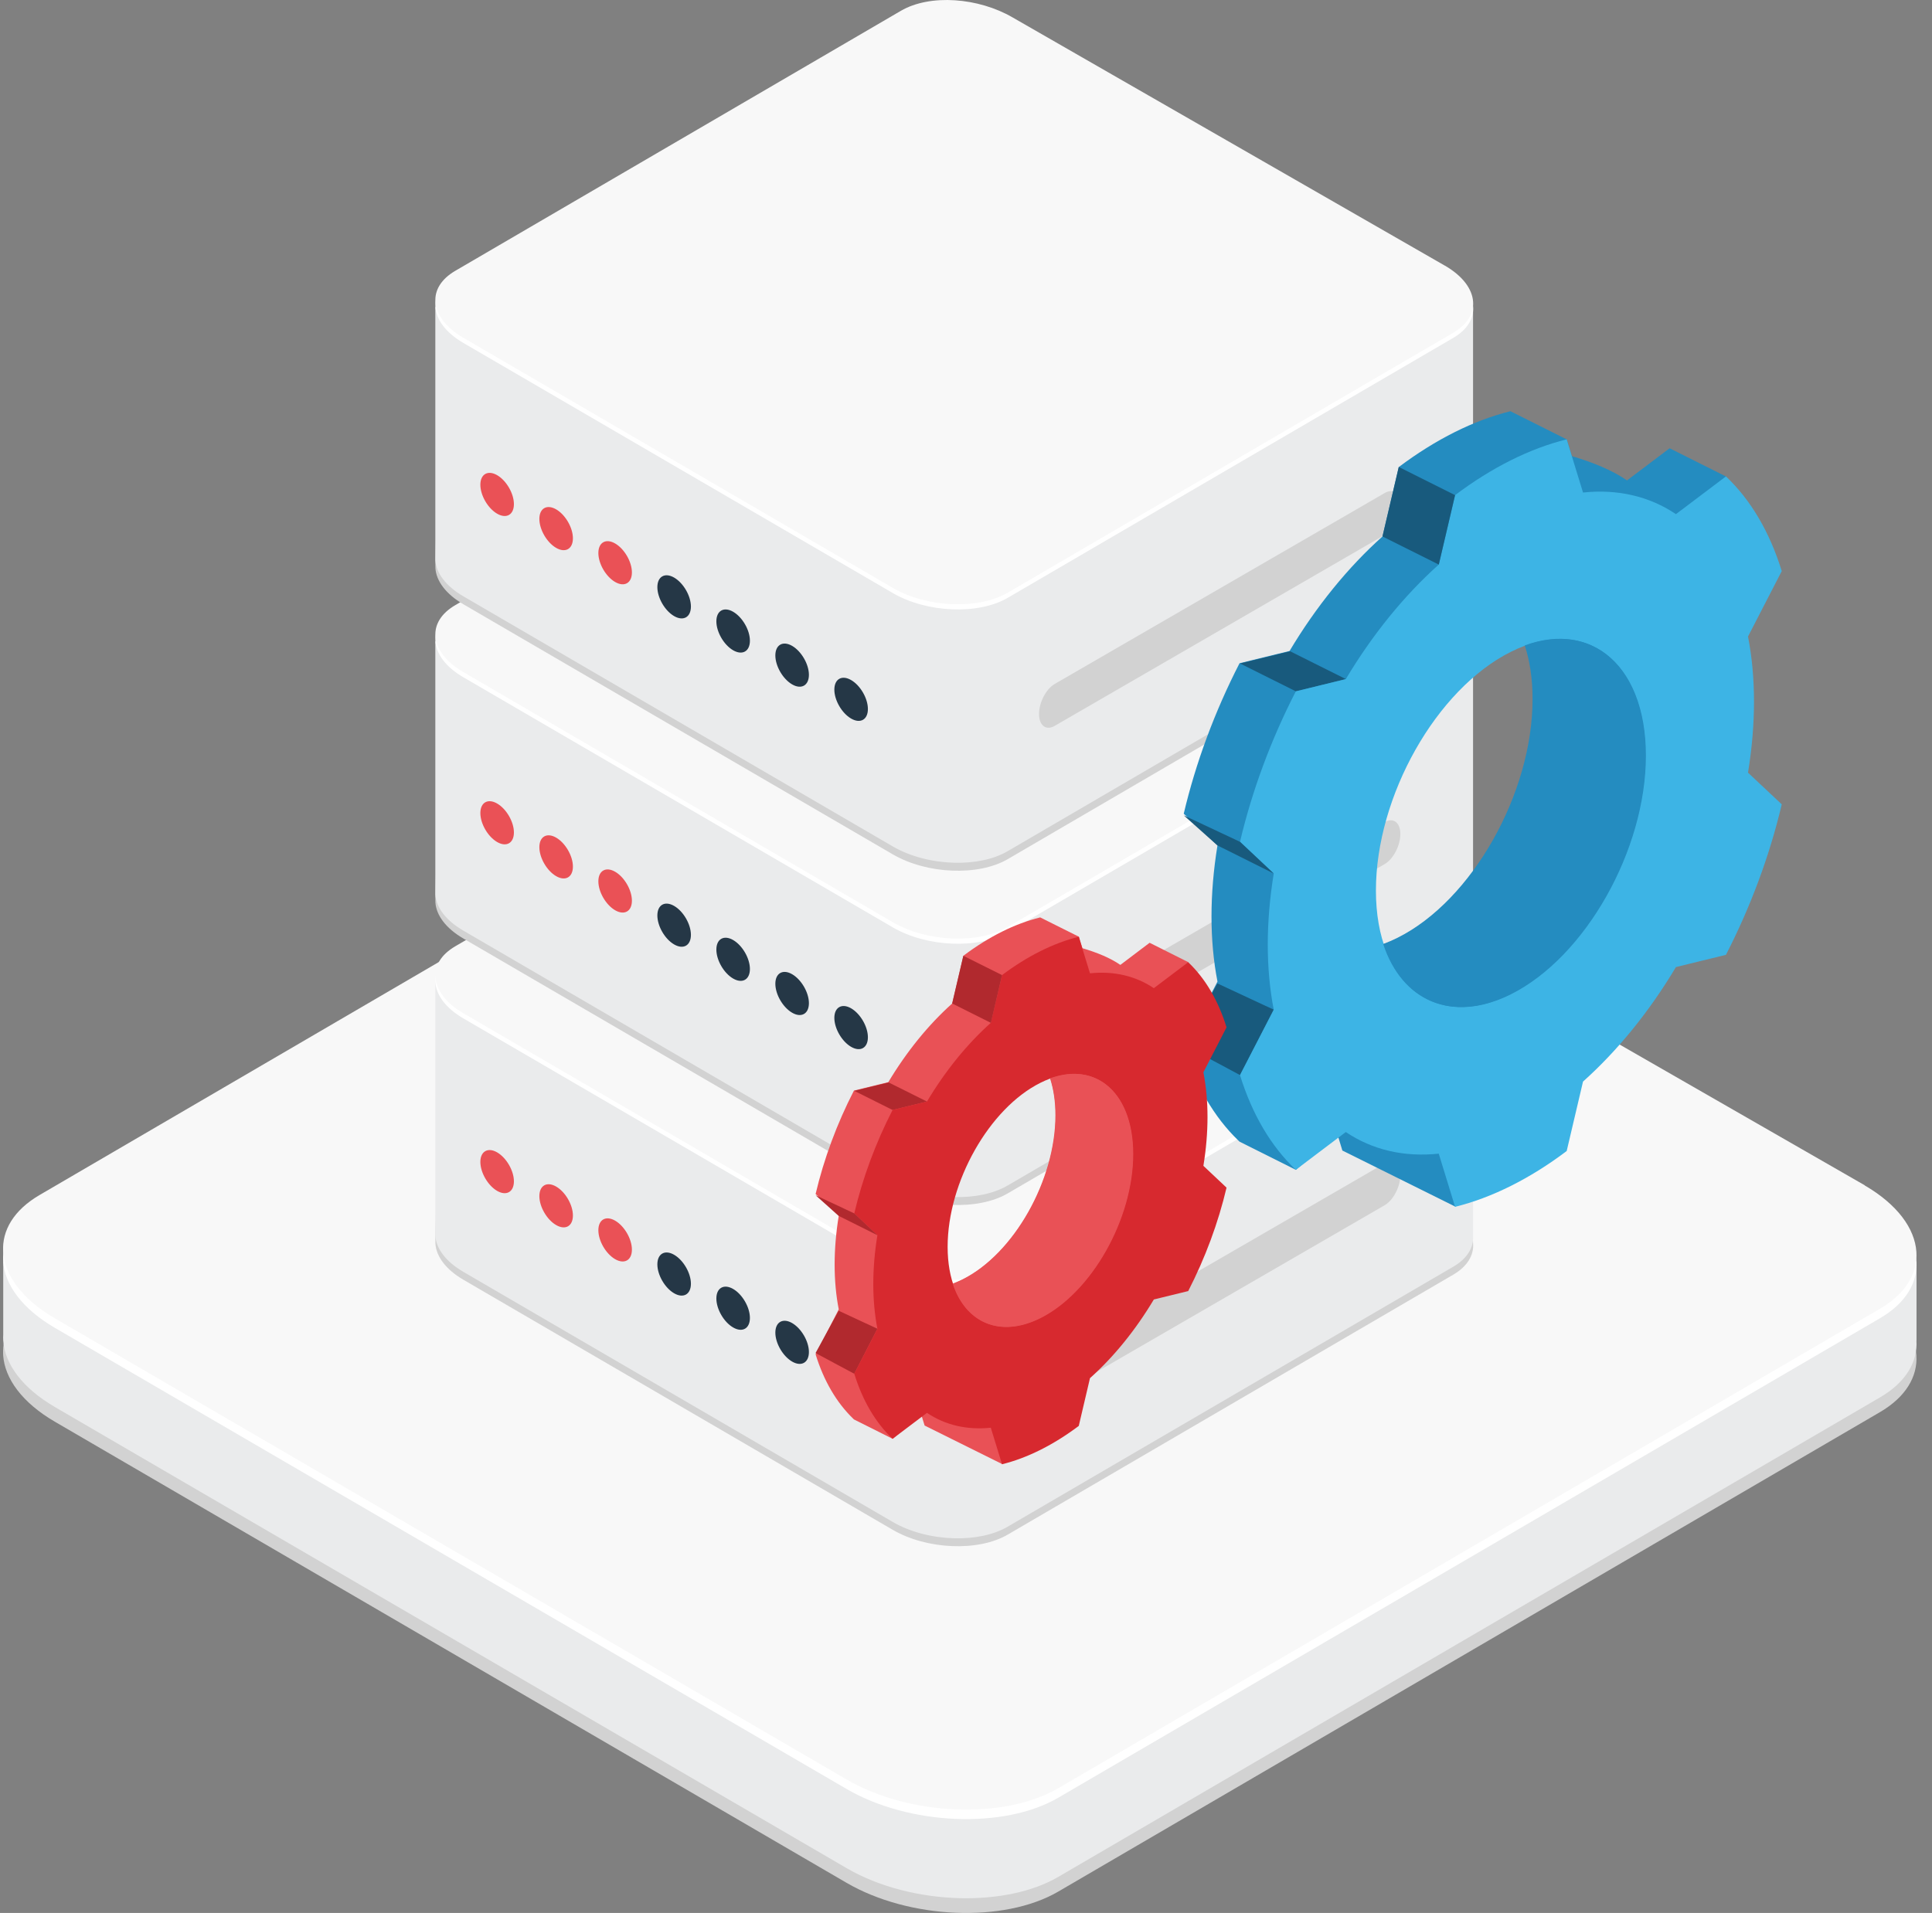 <svg xmlns="http://www.w3.org/2000/svg" width="104" height="103" viewBox="0 0 104 103" fill="none"><rect x="0" y="0" width="104" height="103" fill="#808080" stroke="none"/><g clip-path="url(#clip0_1879_696)"><path d="M100.379 69.388L57.764 44.561C54.393 42.597 49.291 42.385 46.369 44.087L2.134 69.906C0.74 70.72 0.098 71.822 0.17 72.969C0.253 74.222 1.19 75.523 2.955 76.55L45.569 101.376C48.941 103.34 54.043 103.553 56.964 101.85L101.196 76.035C102.59 75.221 103.232 74.119 103.16 72.972C103.078 71.719 102.14 70.418 100.376 69.391L100.379 69.388Z" fill="#D2D2D2"></path><path d="M57.761 60.025C54.389 58.061 49.287 57.848 46.366 59.551L17.485 76.409L0.174 67.915V71.863C0.167 71.969 0.167 72.072 0.174 72.179C0.256 73.432 1.193 74.733 2.958 75.76L45.573 100.586C47.324 101.606 49.538 102.152 51.67 102.203C53.651 102.251 55.56 101.877 56.968 101.057L101.199 75.241C102.593 74.428 103.235 73.326 103.163 72.182H103.17V67.911L85.876 76.398L57.764 60.021L57.761 60.025Z" fill="#EAEBEC"></path><path d="M100.379 64.334L57.764 39.507C54.393 37.543 49.291 37.331 46.369 39.033L2.134 64.852C0.74 65.666 0.098 66.768 0.17 67.915C0.253 69.168 1.19 70.469 2.955 71.496L45.569 96.322C48.941 98.286 54.043 98.499 56.964 96.796L101.196 70.981C102.59 70.167 103.232 69.065 103.16 67.918C103.078 66.665 102.14 65.364 100.376 64.337L100.379 64.334Z" fill="white"></path><path d="M100.379 63.819L57.459 39.171C54.087 37.207 49.288 36.816 46.369 38.522L2.134 64.341C0.74 65.154 0.098 66.256 0.17 67.403C0.253 68.656 1.19 69.958 2.955 70.984L45.569 95.811C48.941 97.774 54.043 97.987 56.964 96.284L101.196 70.469C102.59 69.655 103.232 68.553 103.16 67.407C103.078 66.153 102.14 64.852 100.376 63.826L100.379 63.819Z" fill="#F8F8F8"></path><path d="M77.784 53.697L54.671 40.232C52.841 39.167 50.074 39.051 48.491 39.974L24.502 53.975C23.747 54.418 23.397 66.342 23.438 66.964C23.483 67.644 23.991 68.351 24.948 68.907L48.062 82.373C49.892 83.437 52.659 83.554 54.242 82.63L78.234 68.629C78.989 68.186 79.339 67.589 79.298 66.967C79.254 66.287 78.745 54.257 77.787 53.697H77.784Z" fill="#D2D2D2"></path><path d="M54.671 48.62C52.841 47.555 50.074 47.438 48.491 48.362L32.825 57.505L23.434 52.898V66.367C23.434 66.425 23.431 66.48 23.434 66.538C23.479 67.218 23.987 67.925 24.945 68.481L48.058 81.947C49.006 82.5 50.208 82.795 51.365 82.826C52.439 82.853 53.476 82.651 54.238 82.204L78.23 68.203C78.986 67.764 79.336 67.163 79.295 66.545V52.904L69.915 57.508L54.667 48.626L54.671 48.62Z" fill="#EAEBEC"></path><path d="M77.784 50.954L54.671 37.489C52.841 36.424 50.074 36.308 48.491 37.231L24.502 51.232C23.747 51.675 23.397 52.273 23.438 52.894C23.483 53.574 23.991 54.281 24.948 54.837L48.062 68.303C49.892 69.367 52.659 69.484 54.242 68.56L78.234 54.559C78.989 54.116 79.339 53.519 79.298 52.898C79.254 52.218 78.745 51.511 77.787 50.954H77.784Z" fill="white"></path><path d="M77.784 50.676L54.506 37.307C52.676 36.242 50.074 36.029 48.491 36.953L24.502 50.954C23.747 51.397 23.397 51.995 23.438 52.616C23.483 53.296 23.991 54.003 24.948 54.559L48.062 68.025C49.892 69.089 52.659 69.206 54.242 68.282L78.234 54.281C78.989 53.838 79.339 53.241 79.298 52.619C79.254 51.94 78.745 51.232 77.787 50.676H77.784Z" fill="#F8F8F8"></path><path d="M77.784 35.326L54.671 21.86C52.841 20.796 50.074 20.679 48.491 21.603L24.502 35.604C23.747 36.047 23.397 47.971 23.438 48.592C23.483 49.272 23.991 49.979 24.948 50.535L48.062 64.001C49.892 65.065 52.659 65.182 54.242 64.258L78.234 50.257C78.989 49.814 79.339 49.217 79.298 48.595C79.254 47.916 78.745 35.885 77.787 35.326H77.784Z" fill="#D2D2D2"></path><path d="M54.671 30.248C52.841 29.183 50.074 29.067 48.491 29.99L32.825 39.133L23.434 34.526V47.995C23.434 48.053 23.431 48.108 23.434 48.166C23.479 48.846 23.987 49.553 24.945 50.11L48.058 63.575C49.006 64.128 50.208 64.423 51.365 64.454C52.439 64.481 53.476 64.279 54.238 63.833L78.23 49.831C78.986 49.392 79.336 48.791 79.295 48.173V34.533L69.915 39.137L54.667 30.255L54.671 30.248Z" fill="#EAEBEC"></path><path d="M77.784 32.586L54.671 19.12C52.841 18.056 50.074 17.939 48.491 18.863L24.502 32.864C23.747 33.307 23.397 33.904 23.438 34.526C23.483 35.206 23.991 35.913 24.948 36.469L48.062 49.934C49.892 50.999 52.659 51.115 54.242 50.192L78.234 36.191C78.989 35.748 79.339 35.151 79.298 34.529C79.254 33.849 78.745 33.142 77.787 32.586H77.784Z" fill="white"></path><path d="M77.784 32.308L54.506 18.938C52.676 17.874 50.074 17.661 48.491 18.585L24.502 32.586C23.747 33.029 23.397 33.626 23.438 34.248C23.483 34.927 23.991 35.635 24.948 36.191L48.062 49.656C49.892 50.721 52.659 50.837 54.242 49.914L78.234 35.913C78.989 35.47 79.339 34.872 79.298 34.251C79.254 33.571 78.745 32.864 77.787 32.308H77.784Z" fill="#F8F8F8"></path><path d="M77.784 17.325L54.671 3.862C52.841 2.798 50.074 2.681 48.491 3.605L24.502 17.606C23.747 18.049 23.397 29.973 23.438 30.594C23.483 31.274 23.991 31.982 24.948 32.538L48.062 46.003C49.892 47.068 52.659 47.184 54.242 46.261L78.234 32.26C78.989 31.817 79.339 31.219 79.298 30.598C79.254 29.918 78.745 17.888 77.787 17.328L77.784 17.325Z" fill="#D2D2D2"></path><path d="M54.671 12.247C52.841 11.182 50.074 11.066 48.491 11.989L32.825 21.132L23.434 16.525V29.994C23.434 30.052 23.431 30.107 23.434 30.165C23.479 30.845 23.987 31.552 24.945 32.109L48.058 45.574C49.006 46.127 50.208 46.422 51.365 46.453C52.439 46.48 53.476 46.278 54.238 45.832L78.23 31.831C78.986 31.391 79.336 30.79 79.295 30.172V16.532L69.915 21.136L54.667 12.254L54.671 12.247Z" fill="#EAEBEC"></path><path d="M77.784 14.585L54.671 1.119C52.841 0.055 50.074 -0.062 48.491 0.862L24.502 14.863C23.747 15.306 23.397 15.903 23.438 16.525C23.483 17.204 23.991 17.912 24.948 18.468L48.062 31.933C49.892 32.998 52.659 33.115 54.242 32.191L78.234 18.19C78.989 17.747 79.339 17.15 79.298 16.528C79.254 15.848 78.745 15.141 77.787 14.585H77.784Z" fill="white"></path><path d="M77.784 14.307L54.506 0.937C52.676 -0.127 50.074 -0.34 48.491 0.584L24.502 14.585C23.747 15.028 23.397 15.625 23.438 16.247C23.483 16.926 23.991 17.634 24.948 18.19L48.062 31.655C49.892 32.72 52.659 32.836 54.242 31.913L78.234 17.912C78.989 17.469 79.339 16.871 79.298 16.25C79.254 15.57 78.745 14.863 77.787 14.307H77.784Z" fill="#F8F8F8"></path><path d="M74.536 62.638L72.349 63.905L56.776 72.917C56.312 73.185 55.931 73.913 55.931 74.534C55.931 75.156 56.312 75.444 56.776 75.173L72.329 66.171L74.536 64.893C75 64.626 75.381 63.898 75.381 63.276C75.381 62.655 75 62.367 74.536 62.638Z" fill="#D2D2D2"></path><path d="M74.536 44.269L72.349 45.536L56.776 54.549C56.312 54.816 55.931 55.544 55.931 56.166C55.931 56.787 56.312 57.076 56.776 56.804L72.329 47.802L74.536 46.525C75 46.257 75.381 45.529 75.381 44.908C75.381 44.286 75 43.998 74.536 44.269Z" fill="#D2D2D2"></path><path d="M74.536 26.547L72.349 27.814L56.776 36.826C56.312 37.094 55.931 37.822 55.931 38.443C55.931 39.065 56.312 39.353 56.776 39.082L72.329 30.08L74.536 28.802C75 28.535 75.381 27.807 75.381 27.185C75.381 26.564 75 26.275 74.536 26.547Z" fill="#D2D2D2"></path><path d="M44.913 37.132C44.913 37.705 45.319 38.402 45.816 38.69C46.314 38.979 46.719 38.749 46.719 38.175C46.719 37.602 46.314 36.905 45.816 36.617C45.319 36.328 44.913 36.558 44.913 37.132Z" fill="#253746"></path><path d="M41.737 35.291C41.737 35.865 42.143 36.562 42.641 36.85C43.138 37.138 43.544 36.908 43.544 36.335C43.544 35.762 43.138 35.065 42.641 34.776C42.143 34.488 41.737 34.718 41.737 35.291Z" fill="#253746"></path><path d="M38.562 33.454C38.562 34.028 38.967 34.725 39.465 35.013C39.963 35.301 40.368 35.071 40.368 34.498C40.368 33.925 39.963 33.228 39.465 32.939C38.967 32.651 38.562 32.881 38.562 33.454Z" fill="#253746"></path><path d="M35.386 31.614C35.386 32.188 35.791 32.885 36.289 33.173C36.786 33.461 37.192 33.231 37.192 32.658C37.192 32.085 36.786 31.388 36.289 31.099C35.791 30.811 35.386 31.041 35.386 31.614Z" fill="#253746"></path><path d="M32.21 29.777C32.21 30.351 32.615 31.048 33.113 31.336C33.611 31.625 34.016 31.394 34.016 30.821C34.016 30.248 33.611 29.551 33.113 29.262C32.615 28.974 32.21 29.204 32.21 29.777Z" fill="#EA5156"></path><path d="M29.034 27.94C29.034 28.514 29.439 29.211 29.937 29.499C30.435 29.788 30.84 29.558 30.84 28.984C30.84 28.411 30.435 27.714 29.937 27.425C29.439 27.137 29.034 27.367 29.034 27.94Z" fill="#EA5156"></path><path d="M25.858 26.1C25.858 26.674 26.264 27.371 26.761 27.659C27.259 27.948 27.664 27.717 27.664 27.144C27.664 26.571 27.259 25.874 26.761 25.585C26.264 25.297 25.858 25.527 25.858 26.1Z" fill="#EA5156"></path><path d="M44.913 54.806C44.913 55.38 45.319 56.077 45.816 56.365C46.314 56.654 46.719 56.423 46.719 55.85C46.719 55.277 46.314 54.58 45.816 54.291C45.319 54.003 44.913 54.233 44.913 54.806Z" fill="#253746"></path><path d="M41.737 52.969C41.737 53.543 42.143 54.24 42.641 54.528C43.138 54.817 43.544 54.587 43.544 54.013C43.544 53.44 43.138 52.743 42.641 52.455C42.143 52.166 41.737 52.396 41.737 52.969Z" fill="#253746"></path><path d="M38.562 51.129C38.562 51.703 38.967 52.4 39.465 52.688C39.963 52.977 40.368 52.746 40.368 52.173C40.368 51.6 39.963 50.903 39.465 50.614C38.967 50.326 38.562 50.556 38.562 51.129Z" fill="#253746"></path><path d="M35.386 49.292C35.386 49.866 35.791 50.563 36.289 50.851C36.787 51.14 37.192 50.91 37.192 50.336C37.192 49.763 36.787 49.066 36.289 48.778C35.791 48.489 35.386 48.719 35.386 49.292Z" fill="#253746"></path><path d="M32.21 47.452C32.21 48.026 32.615 48.722 33.113 49.011C33.611 49.299 34.016 49.069 34.016 48.496C34.016 47.922 33.611 47.225 33.113 46.937C32.615 46.649 32.21 46.879 32.21 47.452Z" fill="#EA5156"></path><path d="M29.034 45.615C29.034 46.189 29.439 46.886 29.937 47.174C30.435 47.463 30.84 47.233 30.84 46.659C30.84 46.086 30.435 45.389 29.937 45.1C29.439 44.812 29.034 45.042 29.034 45.615Z" fill="#EA5156"></path><path d="M25.858 43.779C25.858 44.352 26.264 45.049 26.761 45.337C27.259 45.626 27.664 45.396 27.664 44.822C27.664 44.249 27.259 43.552 26.761 43.264C26.264 42.975 25.858 43.205 25.858 43.779Z" fill="#EA5156"></path><path d="M44.913 73.594C44.913 74.167 45.319 74.864 45.816 75.152C46.314 75.441 46.719 75.211 46.719 74.637C46.719 74.064 46.314 73.367 45.816 73.079C45.319 72.79 44.913 73.02 44.913 73.594Z" fill="#253746"></path><path d="M41.737 71.753C41.737 72.326 42.143 73.023 42.641 73.312C43.138 73.6 43.544 73.37 43.544 72.797C43.544 72.224 43.138 71.527 42.641 71.238C42.143 70.95 41.737 71.18 41.737 71.753Z" fill="#253746"></path><path d="M38.562 69.916C38.562 70.49 38.967 71.187 39.465 71.475C39.963 71.764 40.368 71.534 40.368 70.96C40.368 70.387 39.963 69.69 39.465 69.401C38.967 69.113 38.562 69.343 38.562 69.916Z" fill="#253746"></path><path d="M35.386 68.076C35.386 68.65 35.791 69.347 36.289 69.635C36.787 69.923 37.192 69.693 37.192 69.12C37.192 68.546 36.787 67.85 36.289 67.561C35.791 67.273 35.386 67.503 35.386 68.076Z" fill="#253746"></path><path d="M32.21 66.239C32.21 66.813 32.615 67.51 33.113 67.798C33.611 68.086 34.016 67.856 34.016 67.283C34.016 66.71 33.611 66.013 33.113 65.724C32.615 65.436 32.21 65.666 32.21 66.239Z" fill="#EA5156"></path><path d="M29.034 64.403C29.034 64.976 29.439 65.673 29.937 65.961C30.435 66.25 30.84 66.02 30.84 65.446C30.84 64.873 30.435 64.176 29.937 63.888C29.439 63.599 29.034 63.829 29.034 64.403Z" fill="#EA5156"></path><path d="M25.858 62.562C25.858 63.136 26.264 63.833 26.761 64.121C27.259 64.409 27.664 64.179 27.664 63.606C27.664 63.033 27.259 62.336 26.761 62.047C26.264 61.759 25.858 61.989 25.858 62.562Z" fill="#EA5156"></path><path fill-rule="evenodd" clip-rule="evenodd" d="M78.498 57.955L78.354 58.576V64.976L72.26 61.948L72.037 61.216L71.996 61.086L69.757 62.988L66.725 61.47L66.664 61.412C65.359 60.156 64.36 58.442 63.721 56.372L65.537 52.849C65.108 50.652 65.108 48.149 65.537 45.519L63.721 43.813C64.37 41.059 65.393 38.306 66.725 35.71L69.417 35.051C70.849 32.654 72.559 30.55 74.419 28.885L75.298 25.146C77.283 23.656 79.322 22.633 81.307 22.142L84.338 23.659L84.613 24.559C85.763 24.899 86.797 25.324 87.583 25.867L89.876 24.136L92.908 25.654L91.466 30.09L88.482 30.361L88.029 31.24C88.067 31.439 88.105 31.642 88.136 31.844L89.852 31.521L91.109 45.866L82.862 57.162L78.505 57.955H78.498ZM72.816 40.06L71.676 51.095C72.734 51.328 73.959 51.153 75.264 50.501C79.274 48.496 82.532 42.735 82.532 37.647C82.532 35.611 82.011 33.99 81.132 32.905L72.82 40.057L72.816 40.06Z" fill="#248CC0"></path><path fill-rule="evenodd" clip-rule="evenodd" d="M72.449 36.565L69.445 35.065L66.753 35.724L69.757 37.224L72.449 36.565Z" fill="#185A7D"></path><path fill-rule="evenodd" clip-rule="evenodd" d="M66.753 57.886L68.566 54.364L65.534 52.952L63.721 56.266L66.753 57.886Z" fill="#185A7D"></path><path fill-rule="evenodd" clip-rule="evenodd" d="M84.335 23.656C82.351 24.147 80.311 25.166 78.327 26.66L77.448 30.399C75.587 32.064 73.877 34.169 72.445 36.565L69.754 37.224C68.421 39.82 67.398 42.573 66.749 45.327L68.566 47.033C68.137 49.66 68.137 52.166 68.566 54.364L66.749 57.886C67.398 59.991 68.421 61.725 69.754 62.985L72.445 60.952C73.877 61.917 75.587 62.312 77.448 62.116L78.327 64.979C80.311 64.488 82.351 63.469 84.335 61.975L85.214 58.236C87.075 56.571 88.785 54.467 90.216 52.07L92.908 51.411C94.24 48.815 95.263 46.062 95.912 43.308L94.096 41.602C94.525 38.975 94.525 36.469 94.096 34.272L95.912 30.749C95.263 28.644 94.24 26.911 92.908 25.651L90.216 27.683C88.785 26.718 87.075 26.323 85.214 26.519L84.335 23.656ZM81.331 35.096C85.341 33.091 88.599 35.593 88.599 40.682C88.599 45.77 85.341 51.531 81.331 53.536C77.321 55.541 74.066 53.038 74.066 47.95C74.066 42.862 77.321 37.101 81.331 35.096Z" fill="#3DB4E5"></path><path fill-rule="evenodd" clip-rule="evenodd" d="M82.083 34.749C85.729 33.42 88.572 35.916 88.572 40.671C88.572 45.76 85.317 51.521 81.303 53.526C78.148 55.102 75.463 53.893 74.457 50.827C74.711 50.734 74.972 50.621 75.233 50.491C79.243 48.486 82.498 42.724 82.498 37.636C82.498 36.548 82.35 35.58 82.076 34.745L82.083 34.749Z" fill="#248CC0"></path><path fill-rule="evenodd" clip-rule="evenodd" d="M77.451 30.399L74.419 28.885L75.295 25.142L78.327 26.66L77.451 30.399Z" fill="#185A7D"></path><path fill-rule="evenodd" clip-rule="evenodd" d="M63.721 43.902L66.753 45.327L68.566 47.033L65.534 45.519L63.721 43.902Z" fill="#185A7D"></path><path fill-rule="evenodd" clip-rule="evenodd" d="M54.06 74.012L53.96 74.438V78.836L49.772 76.755L49.617 76.251L49.59 76.162L48.051 77.47L45.968 76.426L45.926 76.385C45.03 75.519 44.343 74.345 43.904 72.921L45.15 70.5C44.855 68.989 44.855 67.269 45.15 65.463L43.904 64.289C44.35 62.397 45.051 60.502 45.968 58.72L47.818 58.267C48.803 56.622 49.978 55.174 51.258 54.03L51.862 51.459C53.226 50.432 54.63 49.732 55.993 49.395L58.077 50.436L58.266 51.054C59.055 51.287 59.766 51.579 60.309 51.953L61.884 50.762L63.968 51.806L62.976 54.854L60.926 55.04L60.614 55.644C60.642 55.781 60.666 55.919 60.686 56.059L61.867 55.84L62.729 65.7L57.061 73.463L54.063 74.005L54.06 74.012ZM50.153 61.714L49.37 69.298C50.098 69.46 50.939 69.34 51.835 68.89C54.592 67.513 56.831 63.554 56.831 60.056C56.831 58.658 56.474 57.543 55.866 56.797L50.153 61.714Z" fill="#E95156"></path><path fill-rule="evenodd" clip-rule="evenodd" d="M49.899 59.311L47.835 58.281L45.985 58.734L48.048 59.764L49.899 59.311Z" fill="#B1292E"></path><path fill-rule="evenodd" clip-rule="evenodd" d="M45.985 73.968L47.231 71.544L45.147 70.575L43.901 72.852L45.985 73.968Z" fill="#B1292E"></path><path fill-rule="evenodd" clip-rule="evenodd" d="M58.07 50.439C56.707 50.775 55.303 51.479 53.94 52.502L53.335 55.074C52.055 56.217 50.881 57.666 49.899 59.311L48.048 59.764C47.131 61.549 46.431 63.441 45.985 65.333L47.231 66.507C46.936 68.313 46.936 70.033 47.231 71.544L45.985 73.964C46.431 75.41 47.131 76.601 48.048 77.47L49.899 76.072C50.884 76.735 52.058 77.006 53.335 76.872L53.94 78.84C55.303 78.503 56.707 77.799 58.07 76.776L58.674 74.204C59.955 73.061 61.129 71.612 62.111 69.968L63.962 69.515C64.878 67.729 65.579 65.838 66.025 63.946L64.779 62.772C65.074 60.966 65.074 59.245 64.779 57.735L66.025 55.314C65.579 53.869 64.878 52.678 63.962 51.809L62.111 53.206C61.126 52.544 59.951 52.272 58.674 52.406L58.07 50.439ZM56.007 58.301C58.764 56.925 61.002 58.645 61.002 62.14C61.002 65.635 58.764 69.597 56.007 70.974C53.25 72.35 51.011 70.63 51.011 67.135C51.011 63.64 53.25 59.678 56.007 58.301Z" fill="#D7292F"></path><path fill-rule="evenodd" clip-rule="evenodd" d="M56.522 58.061C59.028 57.148 60.981 58.864 60.981 62.133C60.981 65.632 58.743 69.59 55.986 70.967C53.819 72.052 51.972 71.218 51.282 69.113C51.457 69.048 51.636 68.972 51.818 68.883C54.575 67.506 56.813 63.547 56.813 60.049C56.813 59.3 56.71 58.634 56.525 58.064L56.522 58.061Z" fill="#E95156"></path><path fill-rule="evenodd" clip-rule="evenodd" d="M53.339 55.074L51.255 54.03L51.856 51.462L53.94 52.502L53.339 55.074Z" fill="#B1292E"></path><path fill-rule="evenodd" clip-rule="evenodd" d="M43.901 64.354L45.985 65.333L47.231 66.507L45.147 65.467L43.901 64.354Z" fill="#B1292E"></path></g><defs><clipPath id="clip0_1879_696"><rect width="103" height="103" fill="white" transform="translate(0.167)"></rect></clipPath></defs></svg>